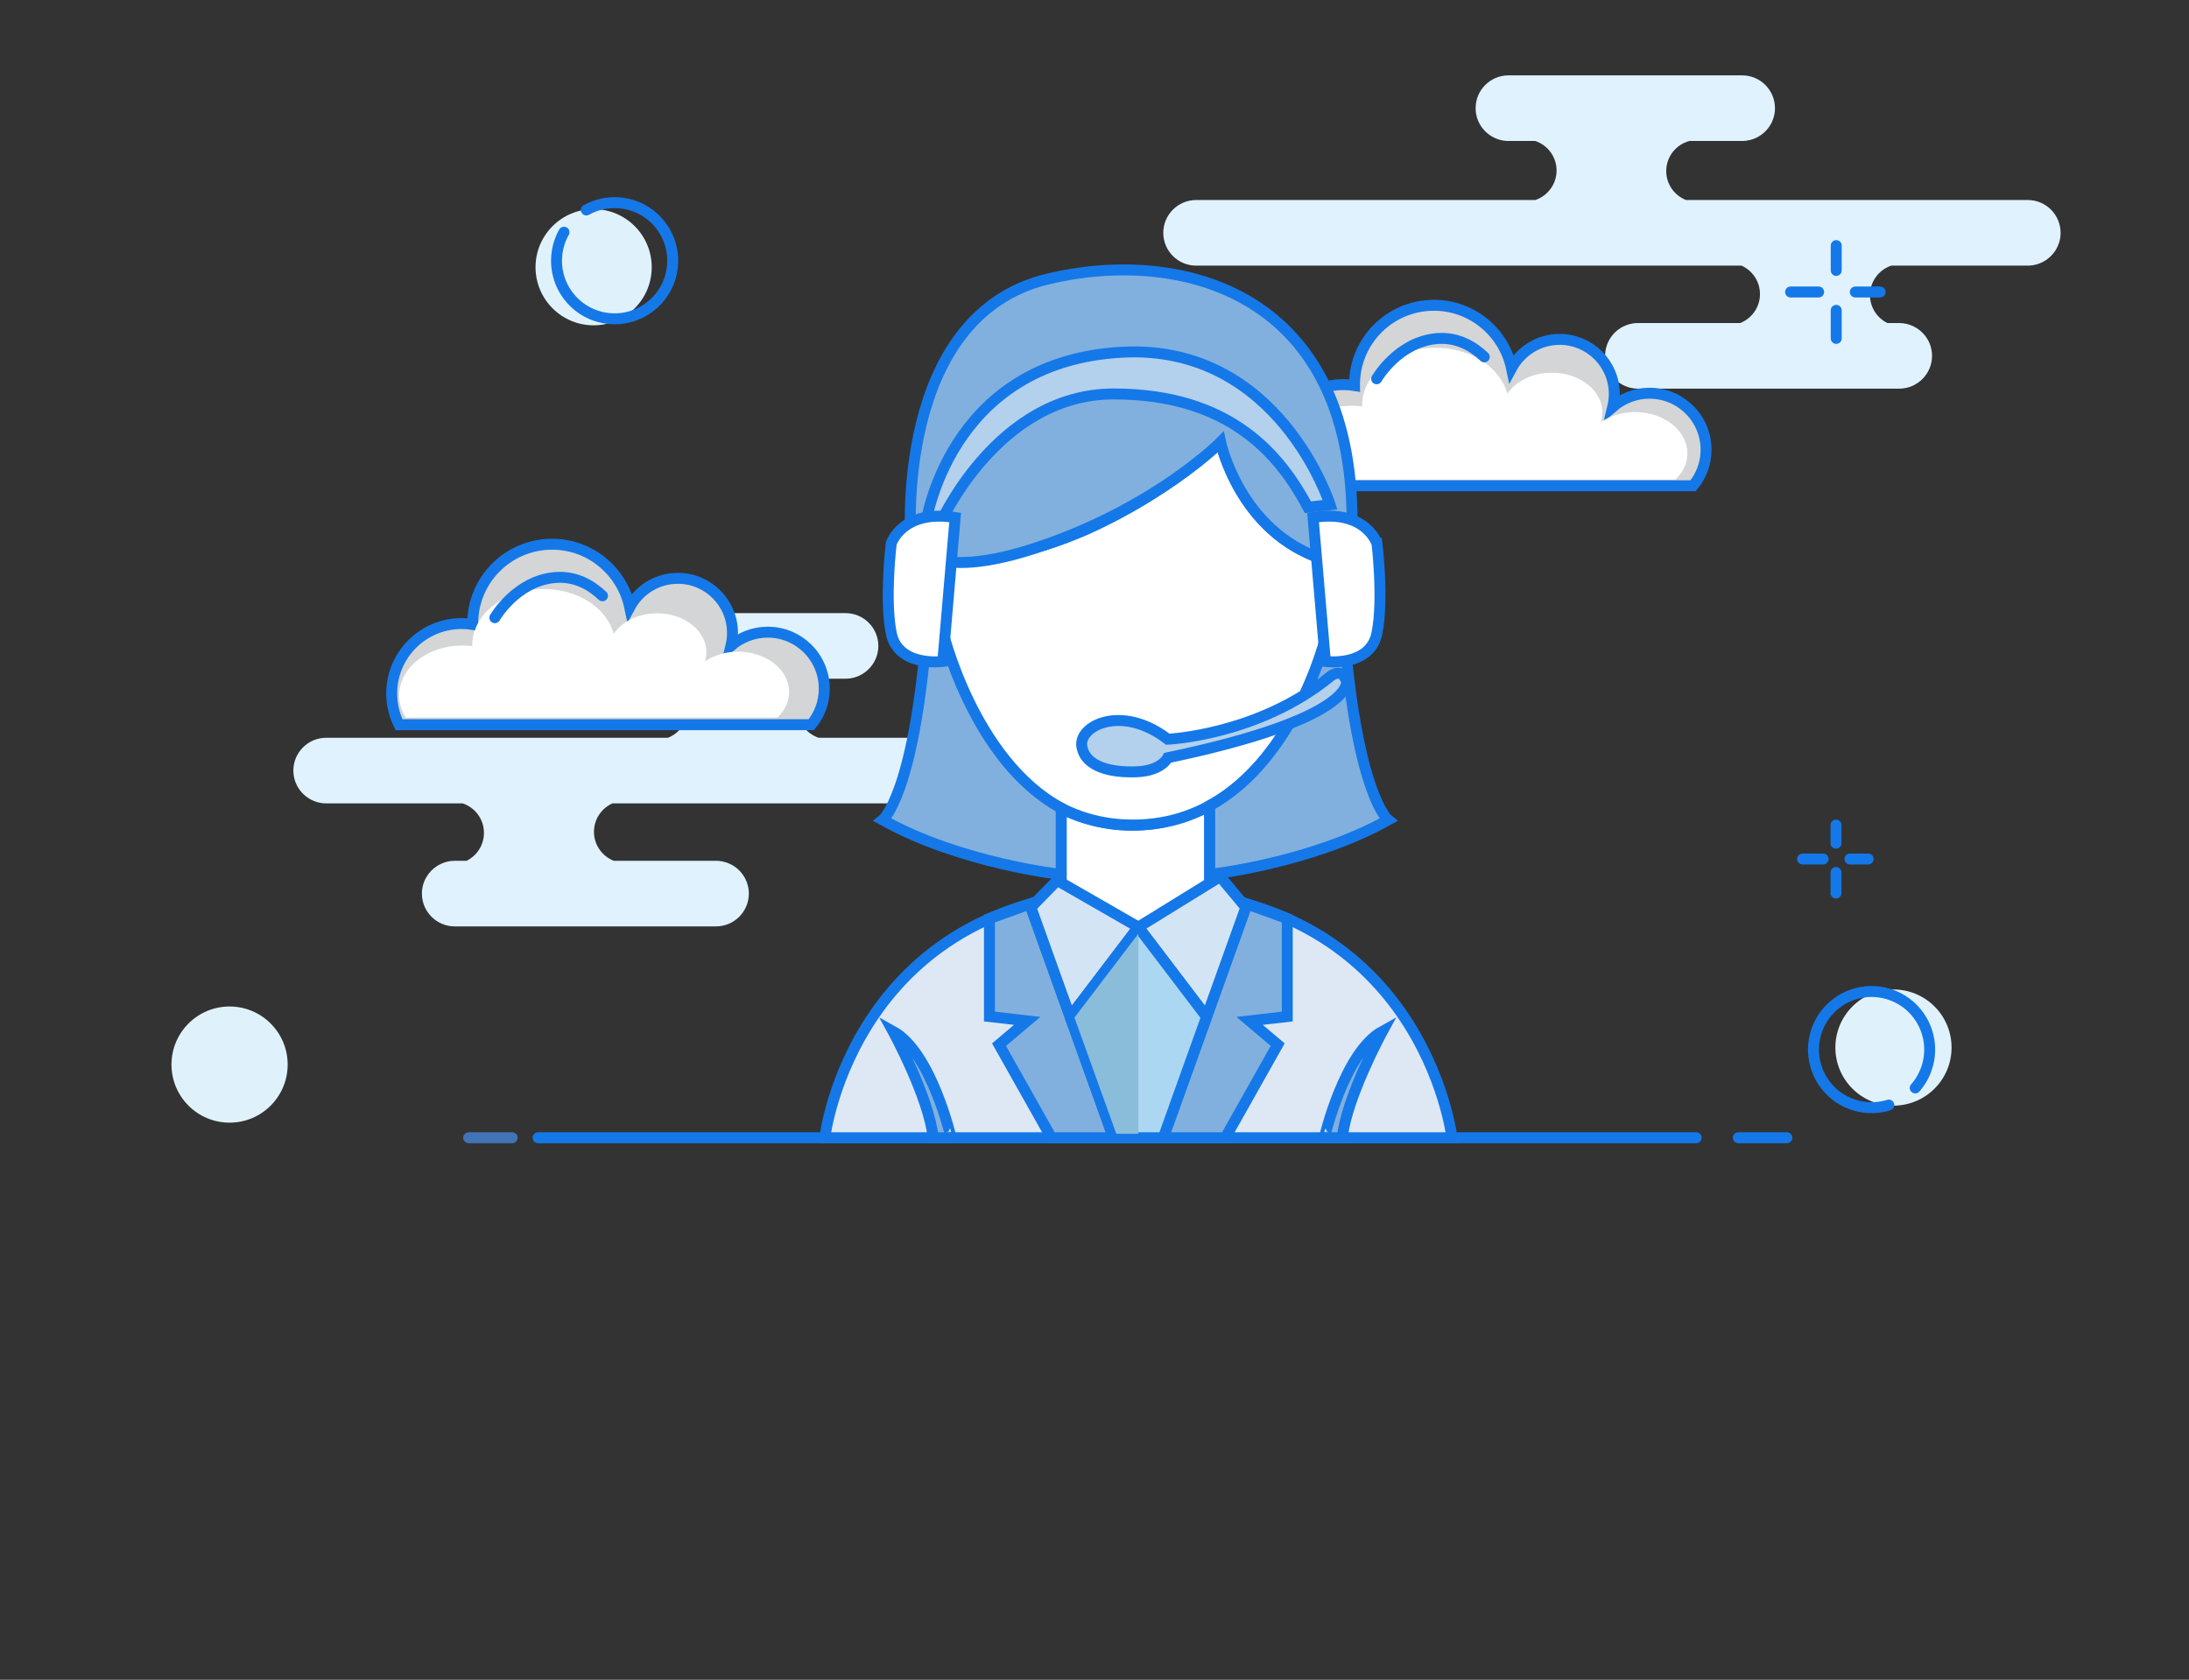 <?xml version="1.0" encoding="utf-8"?>
<!-- Generator: Adobe Illustrator 17.0.0, SVG Export Plug-In . SVG Version: 6.00 Build 0)  -->
<!DOCTYPE svg PUBLIC "-//W3C//DTD SVG 1.1//EN" "http://www.w3.org/Graphics/SVG/1.1/DTD/svg11.dtd">
<svg version="1.1" id="Layer_1" xmlns="http://www.w3.org/2000/svg" xmlns:xlink="http://www.w3.org/1999/xlink" x="0px" y="0px"
	 width="400px" height="307px" viewBox="0 0 400 307" enable-background="new 0 0 400 307" xml:space="preserve">
<rect x="0" y="0" width="400" height="307" fill="#333333" stroke="none"/>
<g>
	<g>
		<path fill="#DFF2FE" d="M370.543,36.557h-14.86h-0.721h-46.875c-2.113-0.833-3.614-2.89-3.614-5.296
			c0-2.631,1.796-4.845,4.226-5.496h9.652c0.521,0,1.024-0.074,1.506-0.199c0.303-0.079,0.599-0.176,0.881-0.3
			c2.12-0.925,3.607-3.039,3.607-5.496c0-3.306-2.689-5.995-5.995-5.995h-42.713c-3.306,0-5.995,2.689-5.995,5.995
			c0,2.375,1.392,4.426,3.4,5.396c0.237,0.115,0.481,0.217,0.734,0.3c0.586,0.192,1.211,0.299,1.86,0.299h4.912
			c2.256,0.758,3.887,2.888,3.887,5.396s-1.631,4.638-3.887,5.396h-46.33h-0.786h-14.868c-3.306,0-5.995,2.689-5.995,5.995
			c0,3.306,2.689,5.995,5.995,5.995h51.656h0.657h47.353c1.986,0.89,3.375,2.882,3.375,5.196c0,2.405-1.501,4.463-3.614,5.296H299.3
			c-0.752,0-1.469,0.145-2.133,0.399c-0.229,0.088-0.454,0.186-0.669,0.3c-1.897,1.008-3.193,3.002-3.193,5.296
			c0,3.306,2.689,5.995,5.995,5.995h47.751c3.306,0,5.995-2.689,5.995-5.995c0-2.153-1.145-4.039-2.853-5.096
			c-0.177-0.109-0.359-0.209-0.547-0.3c-0.786-0.38-1.664-0.599-2.595-0.599h-2.175c-1.874-0.933-3.168-2.864-3.168-5.096
			c0-2.508,1.631-4.638,3.887-5.396h24.949c0.65,0,1.274-0.107,1.86-0.299c0.253-0.083,0.497-0.185,0.734-0.3
			c2.008-0.97,3.4-3.021,3.4-5.396C376.538,39.246,373.849,36.557,370.543,36.557z"/>
		<path fill="#DFF2FE" d="M53.605,140.831c0,2.375,1.392,4.426,3.4,5.396c0.237,0.115,0.481,0.217,0.734,0.3
			c0.586,0.192,1.211,0.299,1.86,0.299h24.949c2.256,0.758,3.887,2.888,3.887,5.396c0,2.232-1.294,4.163-3.168,5.096h-2.175
			c-0.93,0-1.808,0.219-2.595,0.599c-0.188,0.091-0.37,0.191-0.547,0.3c-1.709,1.057-2.853,2.943-2.853,5.096
			c0,3.306,2.689,5.995,5.995,5.995h47.751c3.306,0,5.995-2.689,5.995-5.995c0-2.294-1.296-4.288-3.193-5.296
			c-0.215-0.114-0.439-0.212-0.669-0.3c-0.664-0.254-1.381-0.399-2.133-0.399h-18.692c-2.113-0.833-3.614-2.89-3.614-5.296
			c0-2.314,1.389-4.306,3.375-5.196h47.353h0.657h51.656c3.306,0,5.995-2.689,5.995-5.995c0-3.306-2.689-5.995-5.995-5.995H196.71
			h-0.786h-46.33c-2.256-0.758-3.887-2.888-3.887-5.396c0-2.508,1.631-4.638,3.887-5.396h4.912c0.65,0,1.274-0.107,1.86-0.299
			c0.253-0.083,0.497-0.185,0.734-0.3c2.008-0.97,3.4-3.021,3.4-5.396c0-3.306-2.689-5.995-5.995-5.995h-42.713
			c-3.306,0-5.995,2.689-5.995,5.995c0,2.457,1.487,4.571,3.607,5.496c0.283,0.123,0.578,0.221,0.881,0.3
			c0.482,0.125,0.985,0.199,1.506,0.199h9.652c2.429,0.65,4.226,2.864,4.226,5.496c0,2.406-1.501,4.463-3.614,5.296H75.181H74.46
			h-14.86C56.294,134.837,53.605,137.526,53.605,140.831z"/>
	</g>
	
		<line fill="none" stroke="#1578E8" stroke-width="2" stroke-linecap="round" stroke-miterlimit="10" x1="98.332" y1="207.934" x2="309.94" y2="207.934"/>
	<g>
		<path fill="#D3D5D6" stroke="#1578E8" stroke-width="2" stroke-miterlimit="10" d="M309.379,88.78
			c1.481-1.787,2.374-4.08,2.374-6.583c0-5.704-4.624-10.328-10.328-10.328c-2.568,0-4.914,0.939-6.721,2.489
			c0.181-0.753,0.28-1.538,0.28-2.347c0-5.514-4.47-9.984-9.984-9.984c-3.806,0-7.114,2.13-8.799,5.263
			c-1.383-6.567-7.209-11.498-14.188-11.498c-8.009,0-14.501,6.492-14.501,14.501c0,0.054,0.003,0.107,0.004,0.161
			c-0.659-0.105-1.335-0.161-2.024-0.161c-7.06,0-12.783,5.723-12.783,12.783c0,2.05,0.485,3.987,1.344,5.704H309.379z"/>
		<path fill="#FFFFFF" d="M306.137,87.673c1.371-1.307,2.197-2.983,2.197-4.813c0-4.171-4.278-7.552-9.556-7.552
			c-2.375,0-4.547,0.687-6.218,1.82c0.168-0.55,0.259-1.125,0.259-1.716c0-4.032-4.136-7.3-9.238-7.3
			c-3.522,0-6.582,1.558-8.141,3.848c-1.28-4.802-6.67-8.407-13.127-8.407c-7.41,0-13.416,4.747-13.416,10.602
			c0,0.04,0.003,0.078,0.004,0.118c-0.61-0.077-1.235-0.118-1.873-0.118c-6.532,0-11.827,4.184-11.827,9.346
			c0,1.499,0.449,2.915,1.243,4.17H306.137z"/>
		<path fill="none" stroke="#1578E8" stroke-width="2" stroke-linecap="round" stroke-miterlimit="10" d="M251.559,69.227
			c0,0,3.914-6.799,11.078-7.352c3.819-0.295,6.714,1.556,8.585,3.349"/>
	</g>
	<g>
		<path fill="#D3D5D6" stroke="#1578E8" stroke-width="2" stroke-miterlimit="10" d="M148.247,132.448
			c1.481-1.787,2.374-4.08,2.374-6.583c0-5.704-4.624-10.328-10.328-10.328c-2.568,0-4.914,0.939-6.721,2.489
			c0.181-0.753,0.28-1.538,0.28-2.347c0-5.514-4.47-9.984-9.984-9.984c-3.806,0-7.114,2.13-8.799,5.263
			c-1.383-6.567-7.209-11.498-14.188-11.498c-8.009,0-14.501,6.492-14.501,14.501c0,0.054,0.003,0.107,0.004,0.161
			c-0.659-0.105-1.335-0.161-2.024-0.161c-7.06,0-12.783,5.723-12.783,12.783c0,2.05,0.485,3.987,1.344,5.704H148.247z"/>
		<path fill="#FFFFFF" d="M142.055,131.144c1.335-1.273,2.14-2.906,2.14-4.689c0-4.063-4.168-7.357-9.31-7.357
			c-2.314,0-4.43,0.669-6.058,1.773c0.164-0.536,0.252-1.096,0.252-1.672c0-3.928-4.029-7.112-8.999-7.112
			c-3.431,0-6.412,1.517-7.931,3.749c-1.247-4.678-6.498-8.19-12.788-8.19c-7.219,0-13.071,4.624-13.071,10.329
			c0,0.038,0.003,0.076,0.004,0.115c-0.594-0.075-1.203-0.115-1.825-0.115c-6.363,0-11.522,4.076-11.522,9.105
			c0,1.461,0.437,2.84,1.211,4.063H142.055z"/>
		<path fill="none" stroke="#1578E8" stroke-width="2" stroke-linecap="round" stroke-miterlimit="10" d="M90.427,112.894
			c0,0,3.914-6.799,11.078-7.352c3.819-0.295,6.714,1.556,8.585,3.349"/>
	</g>
	
		<line fill="none" stroke="#1578E8" stroke-width="2" stroke-linecap="round" stroke-miterlimit="10" x1="317.648" y1="207.934" x2="326.523" y2="207.934"/>
	
		<line fill="none" stroke="#4174B6" stroke-width="2" stroke-linecap="round" stroke-miterlimit="10" x1="93.588" y1="207.934" x2="85.646" y2="207.934"/>
	<g>
		<g>
			<circle fill="#DFF2FC" cx="41.95" cy="194.564" r="10.615"/>
			<path fill="none" d="M31.634,196.748c-1.135-1.69-1.797-3.723-1.797-5.911c0-5.863,4.753-10.615,10.615-10.615
				s10.615,4.753,10.615,10.615s-4.753,10.615-10.615,10.615c-1.586,0-3.091-0.348-4.442-0.971"/>
		</g>
		<g>
			<circle fill="#DFF2FC" cx="108.475" cy="48.839" r="10.615"/>
			<path fill="none" stroke="#1578E8" stroke-width="2" stroke-linecap="round" stroke-miterlimit="10" d="M107.139,38.379
				c1.776-0.993,3.857-1.487,6.038-1.309c5.843,0.478,10.192,5.603,9.714,11.446c-0.478,5.843-5.603,10.192-11.446,9.714
				s-10.192-5.603-9.714-11.446c0.129-1.581,0.599-3.052,1.33-4.348"/>
		</g>
		<g>
			<circle fill="#DFF2FC" cx="345.997" cy="191.453" r="10.615"/>
			<path fill="none" stroke="#1578E8" stroke-width="2" stroke-linecap="round" stroke-miterlimit="10" d="M345.145,201.964
				c-1.943,0.605-4.081,0.659-6.178,0.035c-5.619-1.674-8.817-7.585-7.143-13.204c1.674-5.619,7.585-8.817,13.204-7.143
				c5.619,1.674,8.817,7.585,7.143,13.204c-0.453,1.52-1.216,2.863-2.199,3.98"/>
		</g>
	</g>
	<g>
		<path fill="#DDE8F4" stroke="#1578E8" stroke-width="2" stroke-miterlimit="10" d="M150.715,207.934h114.602
			c0,0-5.294-45.311-57.301-45.311S150.715,207.934,150.715,207.934z"/>
		<polygon fill="#81B0DE" stroke="#1578E8" stroke-width="2" stroke-miterlimit="10" points="188.16,165.221 203.461,207.934 
			192.133,207.934 182.557,190.923 187.696,186.577 180.805,185.784 180.805,167.885 		"/>
		<polygon fill="#81B0DE" stroke="#1578E8" stroke-width="2" stroke-miterlimit="10" points="227.871,165.221 212.57,207.934 
			223.898,207.934 233.474,190.923 228.336,186.577 235.226,185.784 235.226,167.885 		"/>
		<path fill="#81B0DE" stroke="#1578E8" stroke-width="2" stroke-miterlimit="10" d="M163.171,188.47c0,0,6.54,11.951,7.357,19.464
			h3.27C173.799,207.934,170.178,192.324,163.171,188.47z"/>
		<path fill="#81B0DE" stroke="#1578E8" stroke-width="2" stroke-miterlimit="10" d="M252.626,188.47c0,0-6.54,11.951-7.357,19.464
			h-3.27C241.999,207.934,245.619,192.324,252.626,188.47z"/>
		<path fill="#FFFFFF" stroke="#1578E8" stroke-width="2" stroke-miterlimit="10" d="M221.05,147.241v16.433
			c0,0-9.375,6.188-22.377,7.901l-4.763-7.71v-16.174C193.91,147.691,206.073,155.021,221.05,147.241z"/>
		<polygon fill="#D3E5F5" stroke="#1578E8" stroke-width="2" stroke-miterlimit="10" points="195.549,185.849 208.016,169.435 
			193.184,160.91 188.378,165.83 		"/>
		<polygon fill="#D3E5F5" stroke="#1578E8" stroke-width="2" stroke-miterlimit="10" points="220.482,185.849 208.016,169.435 
			222.964,160.209 227.653,165.83 		"/>
		<path fill="#FFFFFF" stroke="#1578E8" stroke-width="2" stroke-miterlimit="10" d="M207.026,150.786
			c-27.677,0-34.823-35.654-34.823-35.654c-5.761,5.294-11.055-11.834-5.761-16.505s6.54,3.581,6.54,3.581
			s11.133,1.012,25.848-5.606s24.213-15.804,24.213-15.804s3.426,16.427,18.763,21.41c0,0,1.246-8.253,6.54-3.581
			s0,21.799-5.761,16.505C242.583,115.131,234.703,150.786,207.026,150.786"/>
		<path fill="#81B0DE" stroke="#1578E8" stroke-width="2" stroke-miterlimit="10" d="M193.91,159.818c0,0-18.438-2.022-32.607-9.964
			c0,0,5.561-4.405,7.997-33.811c0,0,1.93,0.334,2.903-0.912c0,0,5.592,23.801,21.708,32.56V159.818z"/>
		<path fill="#81B0DE" stroke="#1578E8" stroke-width="2" stroke-miterlimit="10" d="M221.05,159.818c0,0,18.438-2.022,32.607-9.964
			c0,0-5.561-4.405-7.996-33.811c0,0-1.93,0.334-2.903-0.912c0,0-5.592,23.351-21.708,32.11V159.818z"/>
		<path fill="#81B0DE" stroke="#1578E8" stroke-width="2" stroke-miterlimit="10" d="M247.038,97.68
			c1.185-44.545-31.392-52.462-55.527-46.7c-28.248,6.743-25.069,47.647-25.069,47.647s2.309,8.706,24.412,0.989
			c20.782-7.256,32.188-18.818,32.188-18.818s3.484,16.466,18.763,21.41L247.038,97.68z"/>
		<path fill="#B3D0EC" stroke="#1578E8" stroke-width="2" stroke-miterlimit="10" d="M171.58,96.135c0,0,10.432-24.135,31.92-24.135
			s30.519,11.367,35.502,20.709l4.048-0.467c0,0-9.313-29.403-37.993-27.872c-32.076,1.713-35.969,31.765-35.969,31.765H171.58z"/>
		<path fill="#FFFFFF" stroke="#1578E8" stroke-width="2" stroke-miterlimit="10" d="M239.936,94.578l2.258,26.315
			c0,0,8.175,1.086,9.42-5.179c1.246-6.265,0-16.386,0-16.386S249.59,93.021,239.936,94.578z"/>
		<path fill="#FFFFFF" stroke="#1578E8" stroke-width="2" stroke-miterlimit="10" d="M174.538,94.578l-2.258,26.315
			c0,0-8.175,1.086-9.42-5.179c-1.246-6.265,0-16.386,0-16.386S164.884,93.021,174.538,94.578z"/>
		<path fill="#B3D0EC" stroke="#1578E8" stroke-width="2" stroke-miterlimit="10" d="M213.388,135.101
			c0,0,16.466-0.701,29.663-11.445c0,0,2.15-1.887,3.002,0.934c0,0,1.461,6.769-32.664,13.897c0,0-1.109,2.394-5.722,2.569
			c-4.613,0.175-9.401-0.876-9.985-4.671C197.096,132.59,205.038,128.678,213.388,135.101z"/>
		<polygon fill="#ACD7F3" stroke="#1578E8" stroke-width="2" stroke-linejoin="bevel" stroke-miterlimit="10" points="
			195.549,185.849 203.461,207.934 212.57,207.934 220.482,185.849 208.016,169.464 		"/>
		<polygon fill="#8ABDDA" points="208.016,170.646 208.016,207.214 203.987,207.214 196.337,185.979 		"/>
	</g>
	<g>
		
			<line fill="none" stroke="#1578E8" stroke-width="2" stroke-linecap="round" stroke-miterlimit="10" x1="335.494" y1="150.786" x2="335.494" y2="154.108"/>
		
			<line fill="none" stroke="#1578E8" stroke-width="2" stroke-linecap="round" stroke-miterlimit="10" x1="335.494" y1="159.453" x2="335.494" y2="163.208"/>
		<g>
			
				<line fill="none" stroke="#1578E8" stroke-width="2" stroke-linecap="round" stroke-miterlimit="10" x1="341.374" y1="156.997" x2="338.051" y2="156.997"/>
			
				<line fill="none" stroke="#1578E8" stroke-width="2" stroke-linecap="round" stroke-miterlimit="10" x1="333.14" y1="156.997" x2="329.384" y2="156.997"/>
		</g>
	</g>
	<g>
		
			<line fill="none" stroke="#1578E8" stroke-width="2" stroke-linecap="round" stroke-miterlimit="10" x1="335.537" y1="44.886" x2="335.537" y2="49.421"/>
		
			<line fill="none" stroke="#1578E8" stroke-width="2" stroke-linecap="round" stroke-miterlimit="10" x1="335.537" y1="56.717" x2="335.537" y2="61.844"/>
		<g>
			
				<line fill="none" stroke="#1578E8" stroke-width="2" stroke-linecap="round" stroke-miterlimit="10" x1="343.562" y1="53.365" x2="339.027" y2="53.365"/>
			
				<line fill="none" stroke="#1578E8" stroke-width="2" stroke-linecap="round" stroke-miterlimit="10" x1="332.323" y1="53.365" x2="327.196" y2="53.365"/>
		</g>
	</g>
</g>
</svg>
